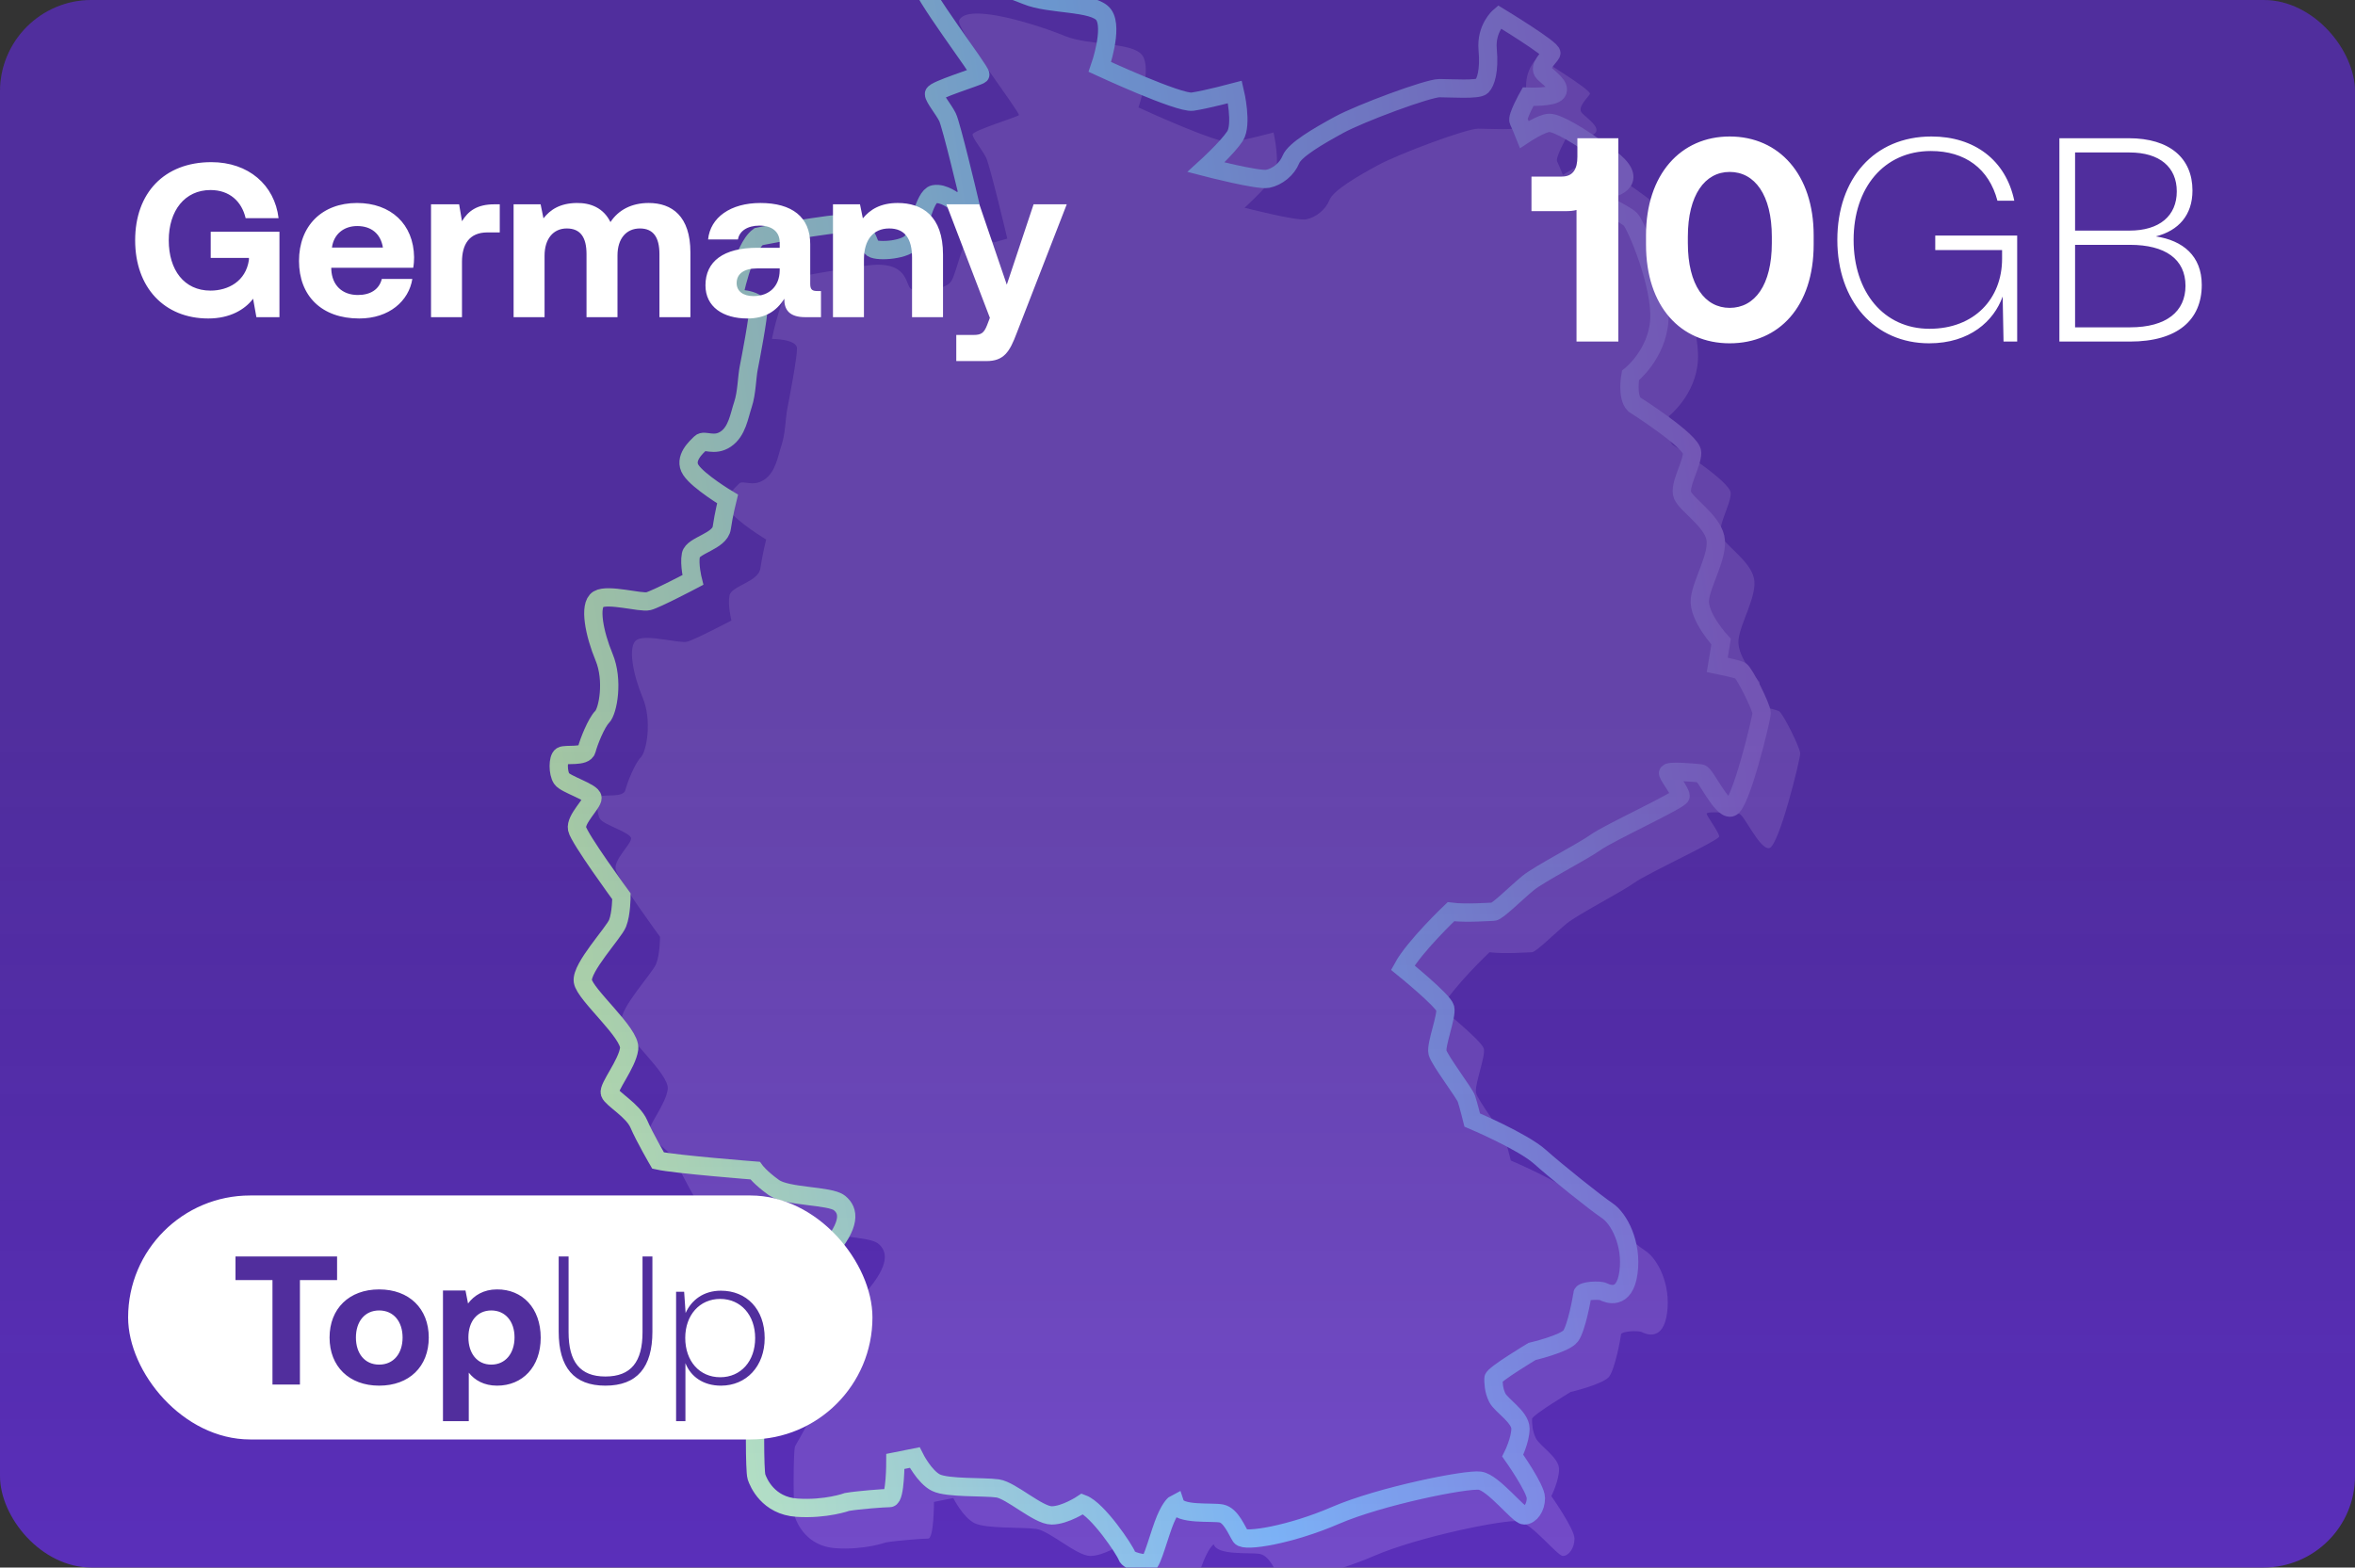 <?xml version="1.0" encoding="UTF-8"?> <svg xmlns="http://www.w3.org/2000/svg" width="386" height="257" fill="none"><rect width="100%" height="100%" fill="#333333" stroke="none"/><g clip-path="url(#a)"><rect width="386" height="257" fill="#5A2FBA" rx="15"></rect><g clip-path="url(#b)"><path fill="#8C68D9" fill-opacity=".5" d="M157.196 3.385c1.265-3.162 13.597.949 17.392 2.53s11.068.949 12.649 3.162c1.581 2.214-.633 8.538-.633 8.538s12.965 6.008 15.179 5.692c2.213-.316 6.957-1.581 6.957-1.581s1.264 5.335 0 7.254c-1.265 1.92-4.744 5.078-4.744 5.078s8.538 2.214 10.119 1.898c1.581-.317 3.162-1.581 3.795-3.163.632-1.58 4.427-3.794 7.905-5.691 3.479-1.898 14.546-6.009 16.444-6.009 1.897 0 6.324.317 6.956-.316.633-.632 1.265-2.53.949-6.008-.316-3.478 1.897-5.376 1.897-5.376s8.854 5.376 8.538 6.009c-.316.632-2.213 2.213-1.265 3.162.949.948 2.846 2.213 2.214 3.162-.633.949-4.759.765-4.759.765s-1.882 3.346-1.565 3.978c.316.633.948 2.214.948 2.214s2.846-1.898 4.111-1.898c1.265 0 4.743 1.898 9.803 5.692 5.059 3.795.948 4.89 0 5.133-.949.243-2.846 1.508-2.846 1.508s5.375 2.53 6.324 3.478c.949.949 5.06 10.752 4.743 16.444-.316 5.691-4.743 9.17-4.743 9.17s-.632 3.478.633 4.743c0 0 9.486 6.008 9.486 7.906 0 1.897-2.213 5.375-1.581 6.956.632 1.582 4.743 4.111 5.376 6.957.632 2.846-2.214 7.273-2.53 10.119-.316 2.846 3.478 6.957 3.478 6.957l-.632 3.795s3.162.632 3.795.948c.632.316 3.478 6.008 3.478 6.957 0 .949-3.478 15.178-5.06 15.495-1.581.316-4.139-5.509-4.917-5.601-.778-.091-5.511-.54-5.356 0 .155.541 2.052 3.071 2.052 3.703 0 .633-11.7 6.008-13.914 7.59-2.213 1.581-9.202 5.144-11.083 6.684-1.882 1.54-5.044 4.699-5.676 4.699-.633 0-4.462.317-6.973 0 0 0-5.992 5.692-7.89 9.171 0 0 6.641 5.375 6.957 6.64.316 1.265-1.581 6.008-1.265 7.273.317 1.265 4.427 6.641 4.744 7.59.316.948.948 3.478.948 3.478s8.222 3.478 11.068 6.008 9.17 7.589 11.068 8.854c1.897 1.265 4.11 5.376 3.478 10.119-.633 4.743-3.478 3.479-4.111 3.162-.632-.316-3.421-.167-3.45.389-.028.557-.977 5.619-1.926 6.884-.948 1.265-6.324 2.53-6.324 2.53s-6.324 3.795-6.324 4.427c0 .633 0 1.897.632 3.162.633 1.265 3.795 3.162 3.795 5.06 0 1.897-1.265 4.427-1.265 4.427s3.794 5.375 3.794 6.957c0 1.581-.948 2.846-1.897 2.846-.948 0-5.059-5.376-7.273-5.692-2.213-.317-16.386 2.529-23.688 5.692-7.301 3.162-14.89 4.427-15.523 3.478-.632-.949-1.581-3.478-3.162-3.795-1.581-.316-6.957.317-7.589-1.581 0 0-.633.316-1.581 2.53-.949 2.213-2.214 7.273-2.846 7.273-.633 0-3.162-.316-3.479-1.265-.316-.949-4.743-7.589-7.273-8.538 0 0-2.846 1.898-5.059 1.898-2.214 0-6.641-4.111-8.854-4.428-2.214-.316-8.222 0-10.119-.948-1.897-.949-3.479-4.111-3.479-4.111l-3.162.632s0 6.009-.948 6.009c-.949 0-5.06.316-6.957.632 0 0-3.479 1.265-8.222.949-4.743-.317-6.324-4.111-6.64-5.06-.317-.948-.317-10.944 0-11.64.316-.695 4.11-6.7 4.427-10.179.316-3.478 3.478-10.751 7.273-15.178 3.794-4.427 3.478-6.641 1.897-7.906-1.581-1.265-8.538-.948-10.751-2.529-2.214-1.582-3.084-2.777-3.084-2.777s-13.044-1.018-15.89-1.651c0 0-2.213-3.794-3.162-6.008-.948-2.213-4.427-4.11-4.743-5.059-.316-.949 2.846-4.743 3.162-7.273.316-2.53-7.273-8.854-7.589-11.068-.316-2.213 5.059-7.905 5.692-9.486.632-1.581.632-4.427.632-4.427s-6.956-9.487-7.273-11.068c-.316-1.581 2.53-4.111 2.53-5.059 0-.949-4.427-2.214-5.06-3.163-.632-.948-.632-3.317 0-3.715.633-.399 3.795.237 4.111-1.028.317-1.265 1.582-4.427 2.53-5.376.949-.948 1.897-6.008.316-9.802-1.581-3.795-2.529-8.538-.948-9.487 1.581-.948 6.957.633 8.221.316 1.265-.316 7.273-3.478 7.273-3.478s-.632-2.53-.316-4.11c.316-1.582 4.743-2.214 5.06-4.428.316-2.213.948-4.743.948-4.743s-4.743-2.846-6.008-4.743c-1.265-1.898.949-3.795 1.581-4.427.633-.633 2.214.632 4.111-.633 1.897-1.265 2.214-3.794 2.846-5.692.632-1.897.632-4.427.949-6.008.316-1.581 1.581-8.222 1.581-9.803 0-1.58-4.111-1.58-4.111-1.58s1.581-8.222 4.111-10.12c0 0 4.427-.948 11.384-1.897 6.956-.949 6.324 3.162 7.273 3.795.948.632 5.692.316 6.64-1.265.949-1.581 1.898-7.273 3.479-7.59 1.581-.316 3.478 1.265 3.478 1.265l2.214-.632s-2.846-12.016-3.479-13.281c-.632-1.265-2.213-3.162-2.213-3.795 0-.632 7.273-2.846 7.589-3.162.316-.316-10.119-13.914-9.803-15.495Z"></path><path stroke="url(#c)" stroke-miterlimit="10" stroke-width="3" d="M150.872-3.255c1.265-3.162 13.597.948 17.392 2.53 3.794 1.58 11.067.948 12.649 3.162 1.581 2.213-.633 8.538-.633 8.538s12.965 6.008 15.179 5.691c2.213-.316 6.956-1.58 6.956-1.58s1.265 5.334 0 7.253c-1.265 1.92-4.743 5.079-4.743 5.079s8.538 2.213 10.119 1.897c1.581-.316 3.162-1.581 3.795-3.162.632-1.581 4.427-3.795 7.905-5.692 3.478-1.897 14.546-6.008 16.443-6.008 1.898 0 6.325.316 6.957-.316.633-.633 1.265-2.53.949-6.008-.316-3.479 1.897-5.376 1.897-5.376s8.854 5.376 8.538 6.008c-.316.632-2.214 2.214-1.265 3.162.949.949 2.846 2.214 2.214 3.162-.633.949-4.759.766-4.759.766s-1.882 3.345-1.566 3.978c.317.632.949 2.213.949 2.213s2.846-1.897 4.111-1.897c1.265 0 4.743 1.897 9.803 5.692 5.059 3.794.948 4.888 0 5.132-.949.243-2.846 1.508-2.846 1.508s5.375 2.53 6.324 3.479c.949.948 5.059 10.751 4.743 16.443-.316 5.692-4.743 9.17-4.743 9.17s-.633 3.479.632 4.744c0 0 9.487 6.008 9.487 7.905 0 1.897-2.214 5.376-1.581 6.957.632 1.58 4.743 4.11 5.376 6.957.632 2.846-2.214 7.273-2.53 10.118-.316 2.846 3.478 6.957 3.478 6.957l-.632 3.795s3.162.632 3.794.949c.633.316 3.479 6.008 3.479 6.956 0 .949-3.479 15.179-5.06 15.495-1.581.316-4.139-5.508-4.917-5.6-.778-.092-5.512-.541-5.357 0 .155.541 2.053 3.07 2.053 3.703 0 .632-11.7 6.008-13.914 7.589-2.214 1.581-9.202 5.145-11.083 6.685-1.882 1.54-5.044 4.699-5.677 4.699-.632 0-4.461.316-6.972 0 0 0-5.992 5.692-7.89 9.17 0 0 6.641 5.376 6.957 6.641.316 1.265-1.581 6.008-1.265 7.273.316 1.265 4.427 6.64 4.743 7.589.317.949.949 3.478.949 3.478s8.222 3.479 11.068 6.008c2.846 2.53 9.17 7.59 11.067 8.855 1.898 1.264 4.111 5.375 3.479 10.118-.633 4.744-3.479 3.479-4.111 3.163-.633-.317-3.422-.168-3.45.389-.028.556-.977 5.619-1.926 6.884-.948 1.265-6.324 2.529-6.324 2.529s-6.325 3.795-6.325 4.427c0 .633 0 1.898.633 3.163.632 1.264 3.795 3.162 3.795 5.059 0 1.897-1.265 4.427-1.265 4.427s3.794 5.376 3.794 6.957c0 1.581-.948 2.846-1.897 2.846-.949 0-5.06-5.376-7.273-5.692-2.214-.316-16.386 2.53-23.688 5.692-7.301 3.162-14.891 4.427-15.523 3.478-.632-.948-1.581-3.478-3.162-3.794-1.581-.317-6.957.316-7.589-1.581 0 0-.633.316-1.582 2.529-.948 2.214-2.213 7.273-2.845 7.273-.633 0-3.163-.316-3.479-1.265-.316-.948-4.743-7.589-7.273-8.537 0 0-2.846 1.897-5.059 1.897-2.214 0-6.641-4.111-8.854-4.427-2.214-.316-8.222 0-10.119-.949-1.898-.948-3.479-4.111-3.479-4.111l-3.162.633s0 6.008-.949 6.008c-.948 0-5.059.316-6.956.632 0 0-3.479 1.265-8.222.949-4.743-.316-6.324-4.111-6.641-5.059-.316-.949-.316-10.945 0-11.64.317-.696 4.111-6.701 4.427-10.179.317-3.479 3.479-10.752 7.273-15.179 3.795-4.427 3.479-6.64 1.898-7.905-1.581-1.265-8.538-.949-10.752-2.53-2.213-1.581-3.083-2.776-3.083-2.776s-13.044-1.019-15.89-1.651c0 0-2.213-3.795-3.162-6.008-.949-2.214-4.427-4.111-4.743-5.06-.316-.948 2.846-4.743 3.162-7.273.316-2.53-7.273-8.854-7.59-11.067-.315-2.214 5.06-7.906 5.693-9.487.632-1.581.632-4.427.632-4.427s-6.957-9.486-7.273-11.068c-.316-1.581 2.53-4.11 2.53-5.059 0-.949-4.427-2.214-5.06-3.162-.632-.949-.632-3.317 0-3.716.633-.398 3.795.237 4.111-1.027.316-1.265 1.581-4.428 2.53-5.376.949-.949 1.897-6.008.316-9.803-1.58-3.795-2.53-8.538-.948-9.486 1.58-.95 6.956.632 8.221.316 1.265-.316 7.273-3.479 7.273-3.479s-.632-2.53-.316-4.11c.316-1.582 4.743-2.214 5.059-4.427.317-2.214.949-4.744.949-4.744s-4.743-2.846-6.008-4.743c-1.265-1.897.949-3.795 1.581-4.427.632-.633 2.214.632 4.111-.633 1.897-1.264 2.213-3.794 2.846-5.691.632-1.898.632-4.428.948-6.009.317-1.58 1.582-8.221 1.582-9.802 0-1.581-4.111-1.581-4.111-1.581s1.581-8.222 4.111-10.12c0 0 4.427-.948 11.383-1.897 6.957-.948 6.325 3.162 7.273 3.795.949.632 5.692.316 6.641-1.265.949-1.581 1.897-7.273 3.478-7.59 1.581-.315 3.479 1.266 3.479 1.266l2.213-.633s-2.846-12.016-3.478-13.28c-.633-1.266-2.214-3.163-2.214-3.795 0-.633 7.273-2.846 7.59-3.163.316-.316-10.119-13.913-9.803-15.494Z"></path></g><rect width="386" height="257" fill="url(#d)" fill-opacity=".2" rx="15"></rect><path fill="#fff" d="M34.14 52.216c-7.2 0-11.988-5.076-11.988-12.816 0-7.74 4.752-12.816 12.492-12.816 6.084 0 10.368 3.744 11.016 9.18h-5.4c-.648-2.772-2.664-4.608-5.76-4.608-4.212 0-6.84 3.384-6.84 8.244 0 4.86 2.52 8.244 6.84 8.244 2.88 0 5.796-1.512 6.3-5.04v-.324h-6.264v-4.284h11.268V52h-3.78l-.54-3.024c-1.332 1.764-3.78 3.24-7.344 3.24Zm24.733 0c-6.156 0-9.864-3.708-9.864-9.432 0-5.76 3.78-9.504 9.504-9.504 5.544 0 9.288 3.456 9.36 8.892 0 .54-.036 1.152-.144 1.728H54.3v.252c.108 2.628 1.8 4.212 4.356 4.212 2.052 0 3.492-.9 3.924-2.628h5.004c-.576 3.6-3.78 6.48-8.712 6.48Zm-4.464-11.628h8.352c-.36-2.268-1.908-3.528-4.212-3.528-2.196 0-3.852 1.332-4.14 3.528Zm26.642-7.092h.864v4.608h-2.016c-3.024 0-4.176 2.016-4.176 4.824V52h-5.076V33.496h4.608l.468 2.772c1.008-1.656 2.448-2.772 5.328-2.772Zm25.271-.216c3.816 0 6.84 2.16 6.84 8.1V52h-5.076V41.668c0-2.772-1.008-4.212-3.204-4.212s-3.672 1.62-3.672 4.428V52h-5.076V41.668c0-2.772-1.008-4.212-3.24-4.212-2.196 0-3.636 1.692-3.636 4.464V52h-5.076V33.496h4.428l.468 2.304c1.116-1.44 2.736-2.484 5.436-2.52 2.268-.036 4.392.792 5.544 3.132 1.296-1.98 3.456-3.132 6.264-3.132Zm27.668 14.436h.576V52h-2.592c-2.628 0-3.456-1.26-3.42-3.024-1.296 2.052-3.168 3.24-6.048 3.24-3.996 0-6.876-1.908-6.876-5.436 0-3.924 2.952-6.156 8.496-6.156h3.672v-.9c0-1.656-1.188-2.736-3.312-2.736-1.98 0-3.312.9-3.528 2.268h-4.896c.36-3.6 3.672-5.976 8.568-5.976 5.184 0 8.172 2.304 8.172 6.732v6.552c0 .972.396 1.152 1.188 1.152Zm-6.192-3.348v-.36h-3.708c-2.124 0-3.348.864-3.348 2.412 0 1.296 1.044 2.124 2.736 2.124 2.664 0 4.284-1.656 4.32-4.176ZM147.15 33.28c3.996 0 7.416 2.124 7.416 8.46V52h-5.076v-9.756c0-3.132-1.188-4.788-3.744-4.788-2.628 0-4.14 1.872-4.14 5.076V52h-5.076V33.496h4.428l.468 2.304c1.188-1.44 2.88-2.52 5.724-2.52Zm15.098 18.828-7.128-18.612h5.4l4.5 13.176 4.392-13.176h5.436l-8.208 21.132c-1.152 3.06-2.088 4.572-4.968 4.572h-4.932v-4.284h2.808c1.296 0 1.728-.324 2.232-1.584l.468-1.224ZM258.544 25.711v-3.047h6.715V56h-6.858V34.426c-.524.143-1.095.191-1.81.191h-5.572V28.95h4.953c1.905 0 2.572-1.286 2.572-3.239Zm11.248 14.383V38.57c0-9.954 5.667-16.192 13.715-16.192 8.096 0 13.764 6.238 13.764 16.192v1.524c0 10.144-5.668 16.192-13.764 16.192-8.048 0-13.715-6.048-13.715-16.192Zm20.621-.238v-1.048c0-6.858-2.81-10.62-6.906-10.62-4.048 0-6.857 3.762-6.857 10.62v1.048c0 6.905 2.809 10.62 6.857 10.62 4.096 0 6.906-3.715 6.906-10.62Zm25.787 16.43c-8.905 0-15.049-6.906-15.049-16.954 0-10.001 6.001-16.954 15.43-16.954 7.001 0 12.192 3.857 13.573 10.525h-2.762c-1.381-5.239-5.286-8.144-10.906-8.144-7.715 0-12.668 6.048-12.668 14.573 0 8.572 4.953 14.573 12.43 14.573 7.381 0 11.906-4.953 11.906-11.478V41H317.2v-2.382h13.43V56h-2.238l-.143-7.382c-1.429 4-5.381 7.668-12.049 7.668ZM337.548 56V22.663h11.382c6.715 0 10.429 3.287 10.429 8.573 0 4.048-2.286 6.572-6 7.524 4.429.667 7.524 3.191 7.524 7.953 0 5.763-4 9.287-11.763 9.287h-11.572Zm11.477-31.003h-8.906v12.81h8.906c4.953 0 7.763-2.428 7.763-6.428 0-3.953-2.762-6.382-7.763-6.382Zm.095 15.144h-9.001v13.525h9.001c6.001 0 9.096-2.619 9.096-6.81 0-4.381-3.333-6.715-9.096-6.715Z"></path><rect width="122" height="40" x="21" y="196" fill="#fff" rx="20"></rect><path fill="#512E9D" d="M38.6 209.87V206h16.65v3.87h-6.09V227h-4.5v-17.13H38.6Zm23.547 17.31c-4.92 0-8.13-3.15-8.13-7.89s3.21-7.89 8.13-7.89c4.92 0 8.13 3.15 8.13 7.89 0 4.77-3.21 7.89-8.13 7.89Zm0-3.45c2.37 0 3.84-1.83 3.84-4.44 0-2.61-1.47-4.44-3.84-4.44s-3.81 1.83-3.81 4.44c0 2.61 1.44 4.44 3.81 4.44Zm19.308-12.33c4.17-.03 7.17 3.06 7.17 7.92 0 4.8-3 7.86-7.14 7.86-2.13 0-3.66-.87-4.65-2.13V233h-4.23v-21.42h3.69l.42 2.13c.99-1.32 2.55-2.31 4.74-2.31Zm-.93 12.33c2.31 0 3.81-1.83 3.81-4.47 0-2.61-1.5-4.41-3.81-4.41s-3.75 1.8-3.75 4.41c0 2.64 1.44 4.47 3.75 4.47Zm11.049-5.4V206h1.62v12.42c0 4.83 1.86 7.26 6.03 7.26 4.23 0 6.09-2.43 6.09-7.26V206h1.62v12.33c0 5.85-2.52 8.85-7.71 8.85-5.16 0-7.65-3-7.65-8.85Zm26.592-6.72c4.17 0 7.17 3 7.17 7.77 0 4.62-3 7.8-7.17 7.8-2.88 0-4.95-1.47-5.82-3.69V233h-1.53v-21.21h1.32l.24 3.48c.96-2.13 2.94-3.66 5.79-3.66Zm-.12 14.19c3.39 0 5.73-2.64 5.73-6.42 0-3.75-2.34-6.42-5.73-6.42-3.39 0-5.73 2.67-5.73 6.39 0 3.81 2.34 6.45 5.73 6.45Z"></path></g><defs><linearGradient id="c" x1="288.944" x2="96.04" y1="125.97" y2="154.63" gradientUnits="userSpaceOnUse"><stop stop-color="#8660D7"></stop><stop offset=".5" stop-color="#7CB2F7"></stop><stop offset="1" stop-color="#BFEAC0"></stop></linearGradient><linearGradient id="d" x1="166.617" x2="166.617" y1="256.195" y2="115.394" gradientUnits="userSpaceOnUse"><stop stop-opacity="0"></stop><stop offset="1" stop-color="#2A2A2A"></stop></linearGradient><clipPath id="a"><rect width="386" height="257" fill="#fff" rx="15"></rect></clipPath><clipPath id="b"><path fill="#fff" d="M90-6h205.067v269H90z"></path></clipPath></defs></svg> 
